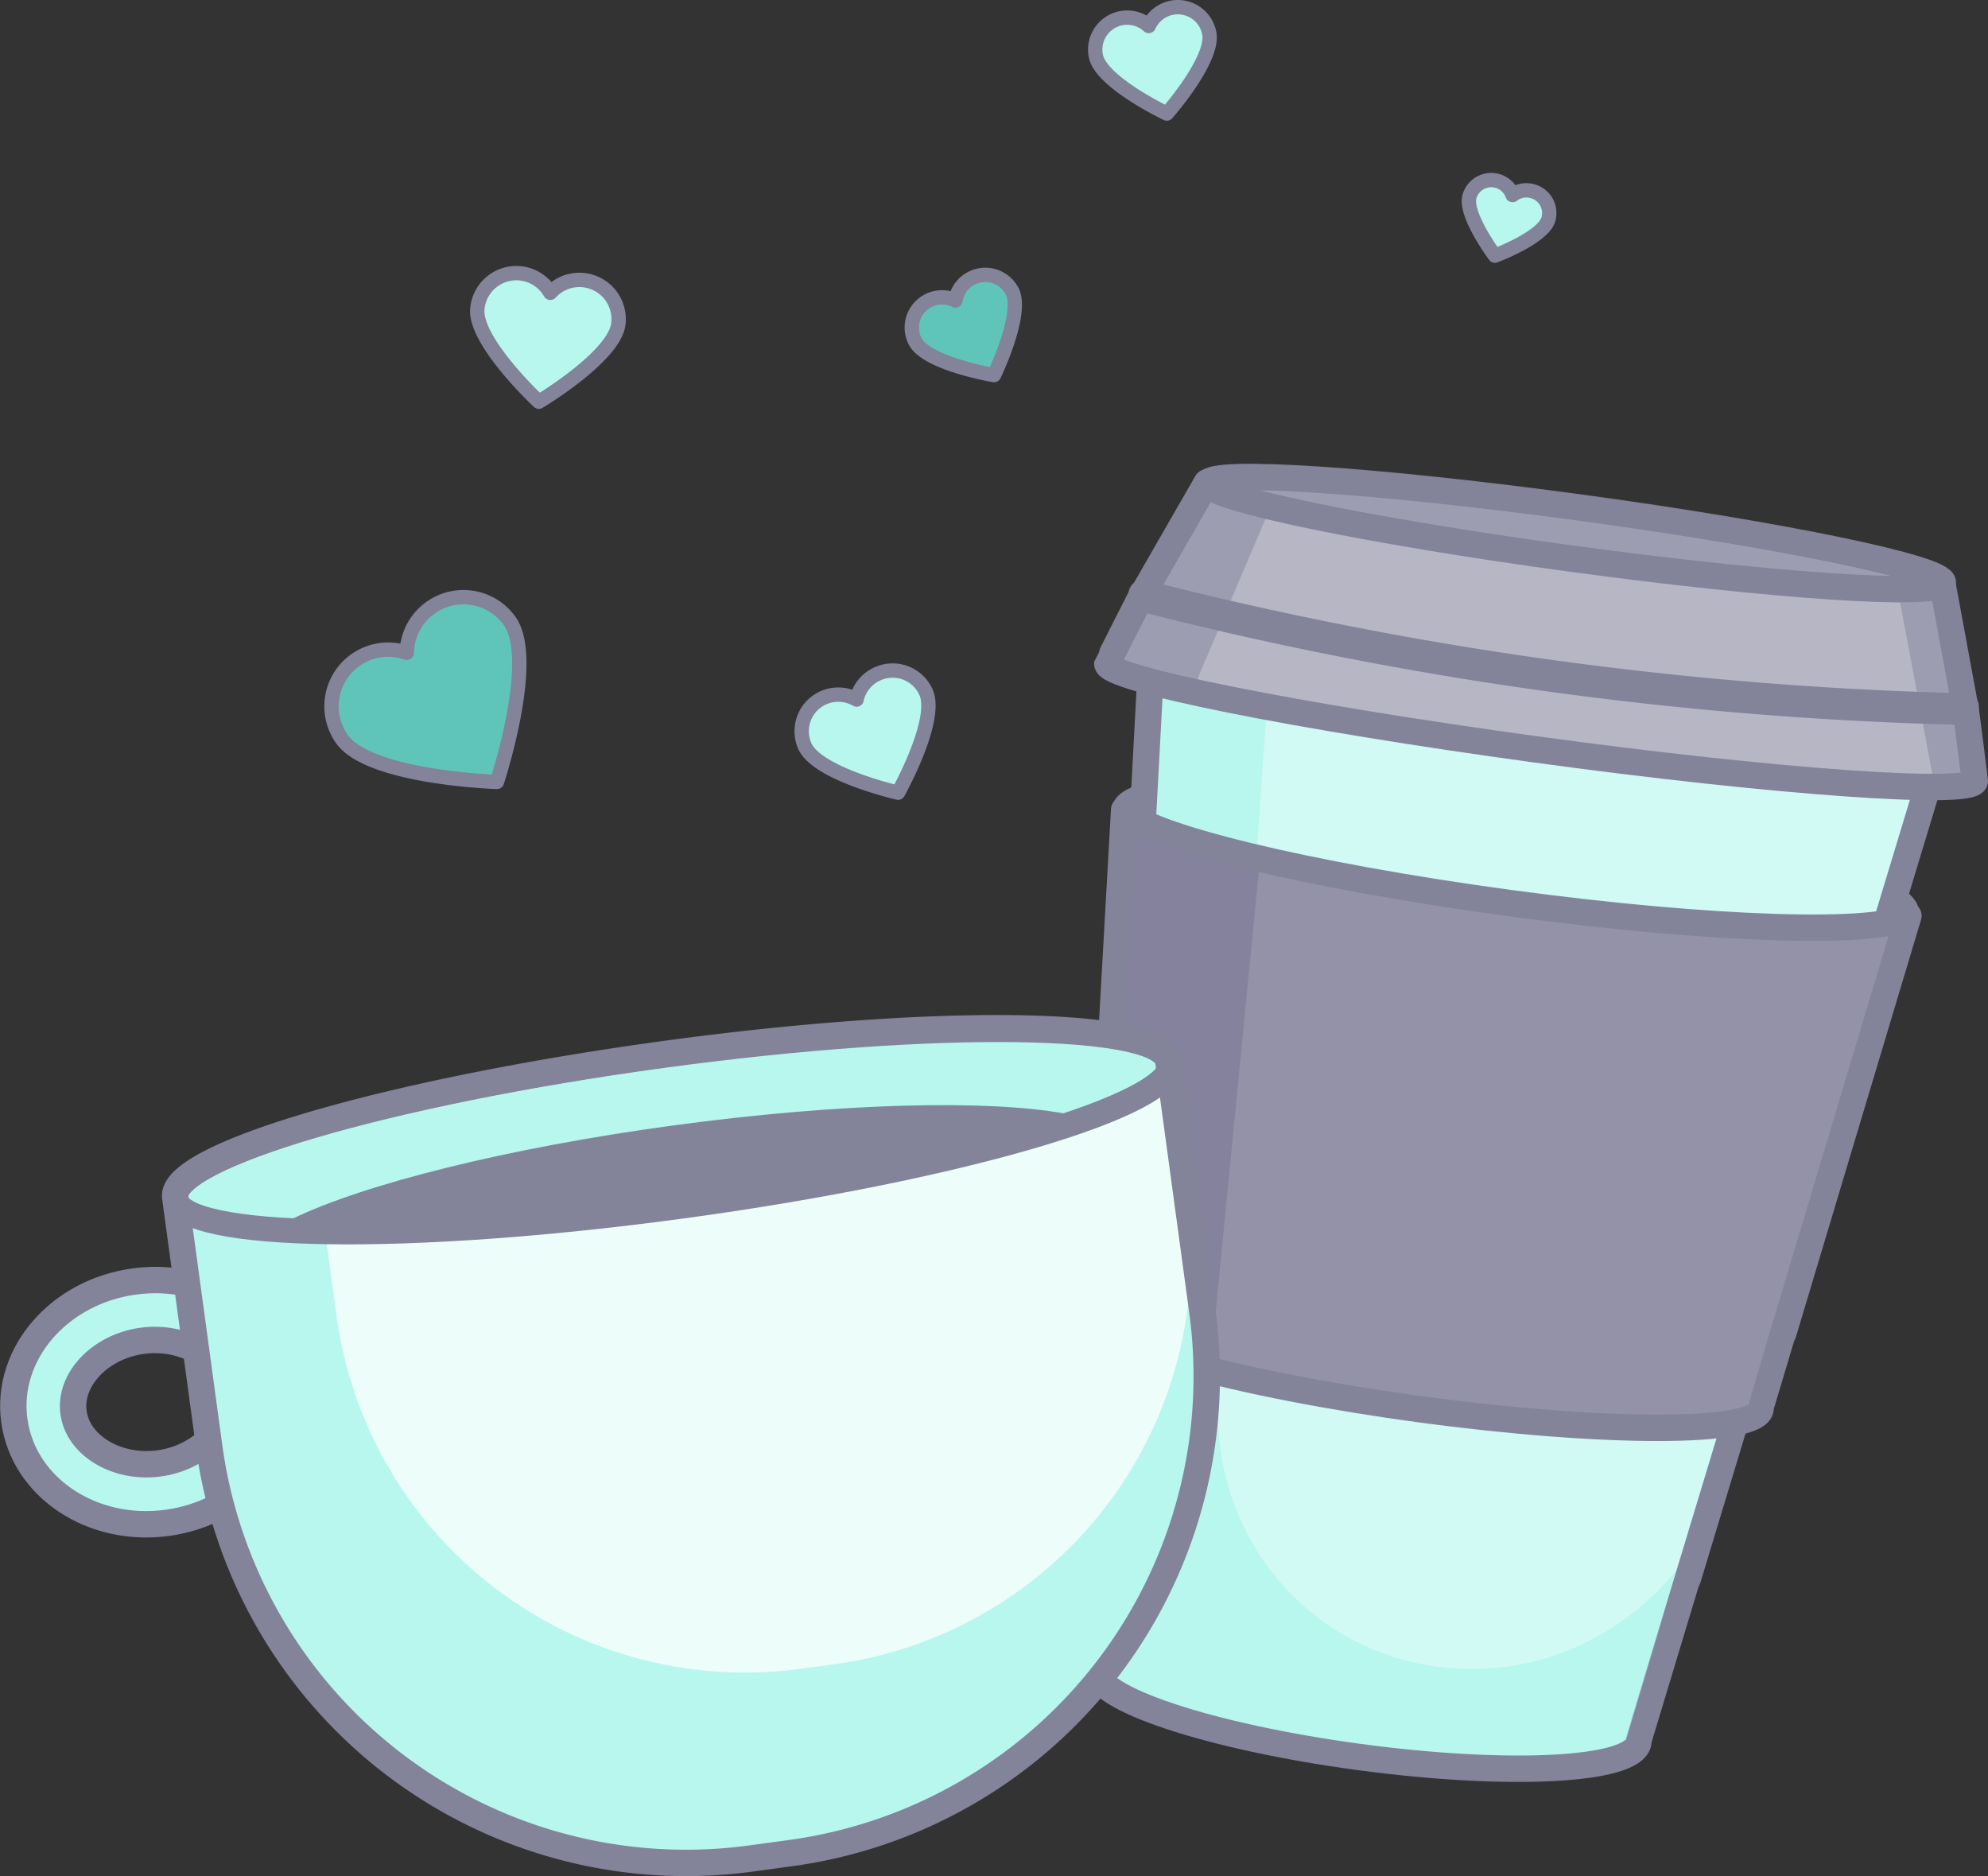 <svg xmlns="http://www.w3.org/2000/svg" viewBox="0 0 277.15 261.53"><rect x="0" y="0" width="277.15" height="261.53" fill="#333333" stroke="none"/><defs><style>.cls-1{fill:#6f6f84;}.cls-14,.cls-15,.cls-2,.cls-7{fill:none;}.cls-14,.cls-15,.cls-16,.cls-17,.cls-2,.cls-7{stroke:#83839a;stroke-linecap:round;}.cls-14,.cls-16,.cls-17,.cls-2,.cls-7{stroke-linejoin:round;}.cls-2{stroke-width:3.23px;}.cls-3{fill:#e9e7e7;}.cls-17,.cls-4{fill:#b7f7ed;}.cls-5{opacity:0.35;}.cls-6{fill:#fff;}.cls-15,.cls-7{stroke-width:3.68px;}.cls-8{fill:#84829c;}.cls-9{opacity:0.13;}.cls-10{fill:#9d9db2;}.cls-11{opacity:0.25;}.cls-12{fill:#83839a;}.cls-13{opacity:0.74;}.cls-14{stroke-width:3.46px;}.cls-15{stroke-miterlimit:10;}.cls-16{fill:#5fc5ba;}.cls-16,.cls-17{stroke-width:2px;}</style></defs><title>matchestomeetings_1</title><g id="Layer_2" data-name="Layer 2"><g id="Layer_1-2" data-name="Layer 1"><path class="cls-1" d="M266.23,127.77c-.75,4.22-25.84,4.35-56,.3s-54.07-10.75-53.32-15,25.84-4.35,56-.3S267,123.56,266.23,127.77Z"/><path class="cls-2" d="M265.94,127.52c-.75,4.22-25.84,4.35-56,.3s-54.07-10.75-53.32-15,25.84-4.35,56-.3S266.69,123.3,265.94,127.52Z"/><path class="cls-3" d="M271.42,100.82l-110.58-15S153,232.59,152.92,232.76c-.69,3.9,15.64,9.35,36.48,12.16s38.28,1.94,39-2C228.4,242.79,271.42,100.82,271.42,100.82Z"/><path class="cls-4" d="M271.42,100.82l-110.58-15S153,232.59,152.92,232.76c-.69,3.9,15.64,9.35,36.48,12.16s38.28,1.94,39-2C228.4,242.79,271.42,100.82,271.42,100.82Z"/><g class="cls-5"><path class="cls-6" d="M199.88,232.28h0c-18.43-2.73-31.27-19-30-37.89L176.65,98l92.69,12.13-28.1,95C235.38,223.36,218.3,235,199.88,232.28Z"/></g><path class="cls-7" d="M271.42,100.82l-110.58-15S153,232.59,152.92,232.76c-.69,3.9,15.64,9.35,36.48,12.16s38.28,1.94,39-2C228.4,242.79,271.42,100.82,271.42,100.82Z"/><path class="cls-8" d="M266,127.67c-1.77,5.89-20.61,68.71-20.62,68.79-.29,1.63-5.07,2.5-12.71,2.61a249.51,249.51,0,0,1-34.77-2.57,273.38,273.38,0,0,1-29.26-5.44c-10.09-2.55-16.33-5.18-16-7.14,0-.08,3.68-64.94,4-71,1.28,1.84,8,4.22,18.09,6.62,9.46,2.25,21.88,4.52,35.58,6.37,17.47,2.36,33.19,3.53,43.52,3.44C260.32,129.26,264.66,128.72,266,127.67Z"/><g class="cls-9"><path class="cls-6" d="M265.67,129.32l-22.4,68.74c-9.91.13-25.76.28-41.29-1.56-12.76-1.52-24.36-3.45-33.3-5.44l7-71.55c10.76,2.25,24.9,4.52,40.49,6.37C236,128.24,253.91,129.41,265.67,129.32Z"/></g><path class="cls-7" d="M210.39,125.88c-28.31-3.83-51.18-9.43-53.67-13-.34,6.09-4,71-4,71-.61,3.48,19.65,9.11,45.25,12.57s46.86,3.45,47.47,0c0-.08,18.86-62.9,20.62-68.79C262.43,130.41,238.69,129.71,210.39,125.88Z"/><path class="cls-10" d="M274.07,99.12l-3.32-18L168.25,67.25l-9.36,16.29s-4.51,8.86-4.52,8.94c-.37,2.09,26.41,7.44,59.81,12s60.77,6.48,61.14,4.39C275.32,108.75,274.07,99.12,274.07,99.12Z"/><g class="cls-11"><path class="cls-6" d="M264.33,81l-87-10.8s-10.87,25.54-10.88,25.63c-.22,2.1,23.18,6.65,52.27,10.17s50.56,4.67,50.79,2.57C269.52,108.53,264.33,81,264.33,81Z"/></g><path class="cls-7" d="M274.07,99.12l-3.32-18L168.25,67.25l-9.36,16.29s-4.51,8.86-4.52,8.94c-.37,2.09,26.41,7.44,59.81,12s60.77,6.48,61.14,4.39C275.32,108.75,274.07,99.12,274.07,99.12Z"/><path class="cls-12" d="M273.79,101.05a512.26,512.26,0,0,1-115.26-15.9,2,2,0,0,1-1.18-2.6h0a2,2,0,0,1,2.28-1.71A509.39,509.39,0,0,0,274.25,96.65a1.86,1.86,0,0,1,1.58,2.24h0A2.24,2.24,0,0,1,273.79,101.05Z"/><path class="cls-4" d="M18.72,178.64C8.21,180.07.71,188.76,2,198.06s10.81,15.66,21.32,14.23,18-10.13,16.74-19.42S29.23,177.21,18.72,178.64ZM22.17,204c-5.83.79-11.29-2.45-11.92-7.09s3.76-9.22,9.59-10,11.29,2.45,11.92,7.09S28,203.22,22.17,204Z"/><path class="cls-7" d="M18.72,178.64C8.21,180.07.71,188.76,2,198.06s10.81,15.66,21.32,14.23,18-10.13,16.74-19.42S29.23,177.21,18.72,178.64ZM22.17,204c-5.83.79-11.29-2.45-11.92-7.09s3.76-9.22,9.59-10,11.29,2.45,11.92,7.09S28,203.22,22.17,204Z"/><path class="cls-4" d="M30.68,157H170.42a0,0,0,0,1,0,0v34.84a67.32,67.32,0,0,1-67.32,67.32H98a67.32,67.32,0,0,1-67.32-67.32V157A0,0,0,0,1,30.68,157Z" transform="matrix(0.99, -0.13, 0.13, 0.99, -27.17, 15.48)"/><g class="cls-13"><path class="cls-6" d="M110,258.35l-5.05.69a67.32,67.32,0,0,1-75.79-57.62l-4.7-34.52L162.89,148l4.7,34.52A67.32,67.32,0,0,1,110,258.35Z"/></g><path class="cls-4" d="M116.33,232l-4.71.64a57.47,57.47,0,0,1-64.7-49.19L44.28,164.2,24.42,166.9l4.73,34.75a67.09,67.09,0,0,0,75.54,57.42l5.5-.75a67.09,67.09,0,0,0,57.42-75.54l-2.11-15.46A57.47,57.47,0,0,1,116.33,232Z"/><g class="cls-13"><path class="cls-4" d="M163.17,148.2c.79,5.79-29.62,14.71-67.93,19.92s-70,4.74-70.79-1.05,29.62-14.71,67.93-19.92S162.38,142.41,163.17,148.2Z"/></g><path class="cls-4" d="M163.17,148.2c.79,5.79-29.62,14.71-67.93,19.92s-70,4.74-70.79-1.05,29.62-14.71,67.93-19.92S162.38,142.41,163.17,148.2Z"/><path class="cls-14" d="M163.17,148.2c.79,5.79-29.62,14.71-67.93,19.92s-70,4.74-70.79-1.05,29.62-14.71,67.93-19.92S162.38,142.41,163.17,148.2Z"/><path class="cls-4" d="M155.13,148.82c.14,1-2.41,2.31-7,3.77C138,155.8,117.93,159.78,94.68,163s-43.64,4.7-54.25,4.3c-4.83-.17-7.63-.75-7.77-1.75-.44-3.2,26.63-9.53,60.44-14.13S154.69,145.62,155.13,148.82Z"/><path class="cls-12" d="M148.47,155.24c-9.91,4.8-29.82,9.85-53.07,13s-43.78,3.63-54.61,1.65c9.91-4.8,29.82-9.85,53.07-13S137.64,153.26,148.47,155.24Z"/><path class="cls-7" d="M167.62,182.79,162.89,148c-.79-5.79-32.42-6.26-70.66-1s-68.59,14.12-67.8,19.91l4.73,34.75a67.09,67.09,0,0,0,75.54,57.42l5.5-.75A67.09,67.09,0,0,0,167.62,182.79Z"/><path class="cls-10" d="M270.85,81.26c-.34,2-23.56.44-51.86-3.4s-51-8.55-50.61-10.51,23.56-.44,51.86,3.4S271.19,79.3,270.85,81.26Z"/><path class="cls-15" d="M270.85,81.26c-.34,2-23.56.44-51.86-3.4s-51-8.55-50.61-10.51,23.56-.44,51.86,3.4S271.19,79.3,270.85,81.26Z"/><path class="cls-16" d="M60.09,84.67A7.88,7.88,0,0,0,56.71,91a7.9,7.9,0,0,0-9.06,12c3.8,5.44,21.63,6,21.63,6s5.59-16.95,1.8-22.39A7.9,7.9,0,0,0,60.09,84.67Z"/><path class="cls-17" d="M163.31,1.09a4.45,4.45,0,0,0-3.16,2.53,4.46,4.46,0,0,0-7.37,4.21c.76,3.67,9.89,8,9.89,8s6.67-7.56,5.91-11.23A4.46,4.46,0,0,0,163.31,1.09Z"/><path class="cls-17" d="M213.69,26.66a3.16,3.16,0,0,0-2.82.53,3.16,3.16,0,0,0-6,.17c-.75,2.55,3.54,8.28,3.54,8.28s6.7-2.5,7.45-5.06A3.16,3.16,0,0,0,213.69,26.66Z"/><path class="cls-17" d="M81.35,39.05a5.46,5.46,0,0,0-4.63,1.77A5.46,5.46,0,0,0,66.55,43c-.48,4.57,8.57,13,8.57,13s10.61-6.32,11.09-10.89A5.47,5.47,0,0,0,81.35,39.05Z"/><path class="cls-16" d="M135.43,38.79a4.2,4.2,0,0,0-2.23,3.1,4.21,4.21,0,0,0-5.62,5.69c1.62,3.14,11,4.71,11,4.71s4.14-8.56,2.52-11.7A4.21,4.21,0,0,0,135.43,38.79Z"/><path class="cls-17" d="M122.34,93.93a5.09,5.09,0,0,0-2.92,3.59A5.1,5.1,0,0,0,112.2,104c1.74,3.92,13,6.5,13,6.5s5.64-10.05,3.9-14A5.1,5.1,0,0,0,122.34,93.93Z"/></g></g></svg>
